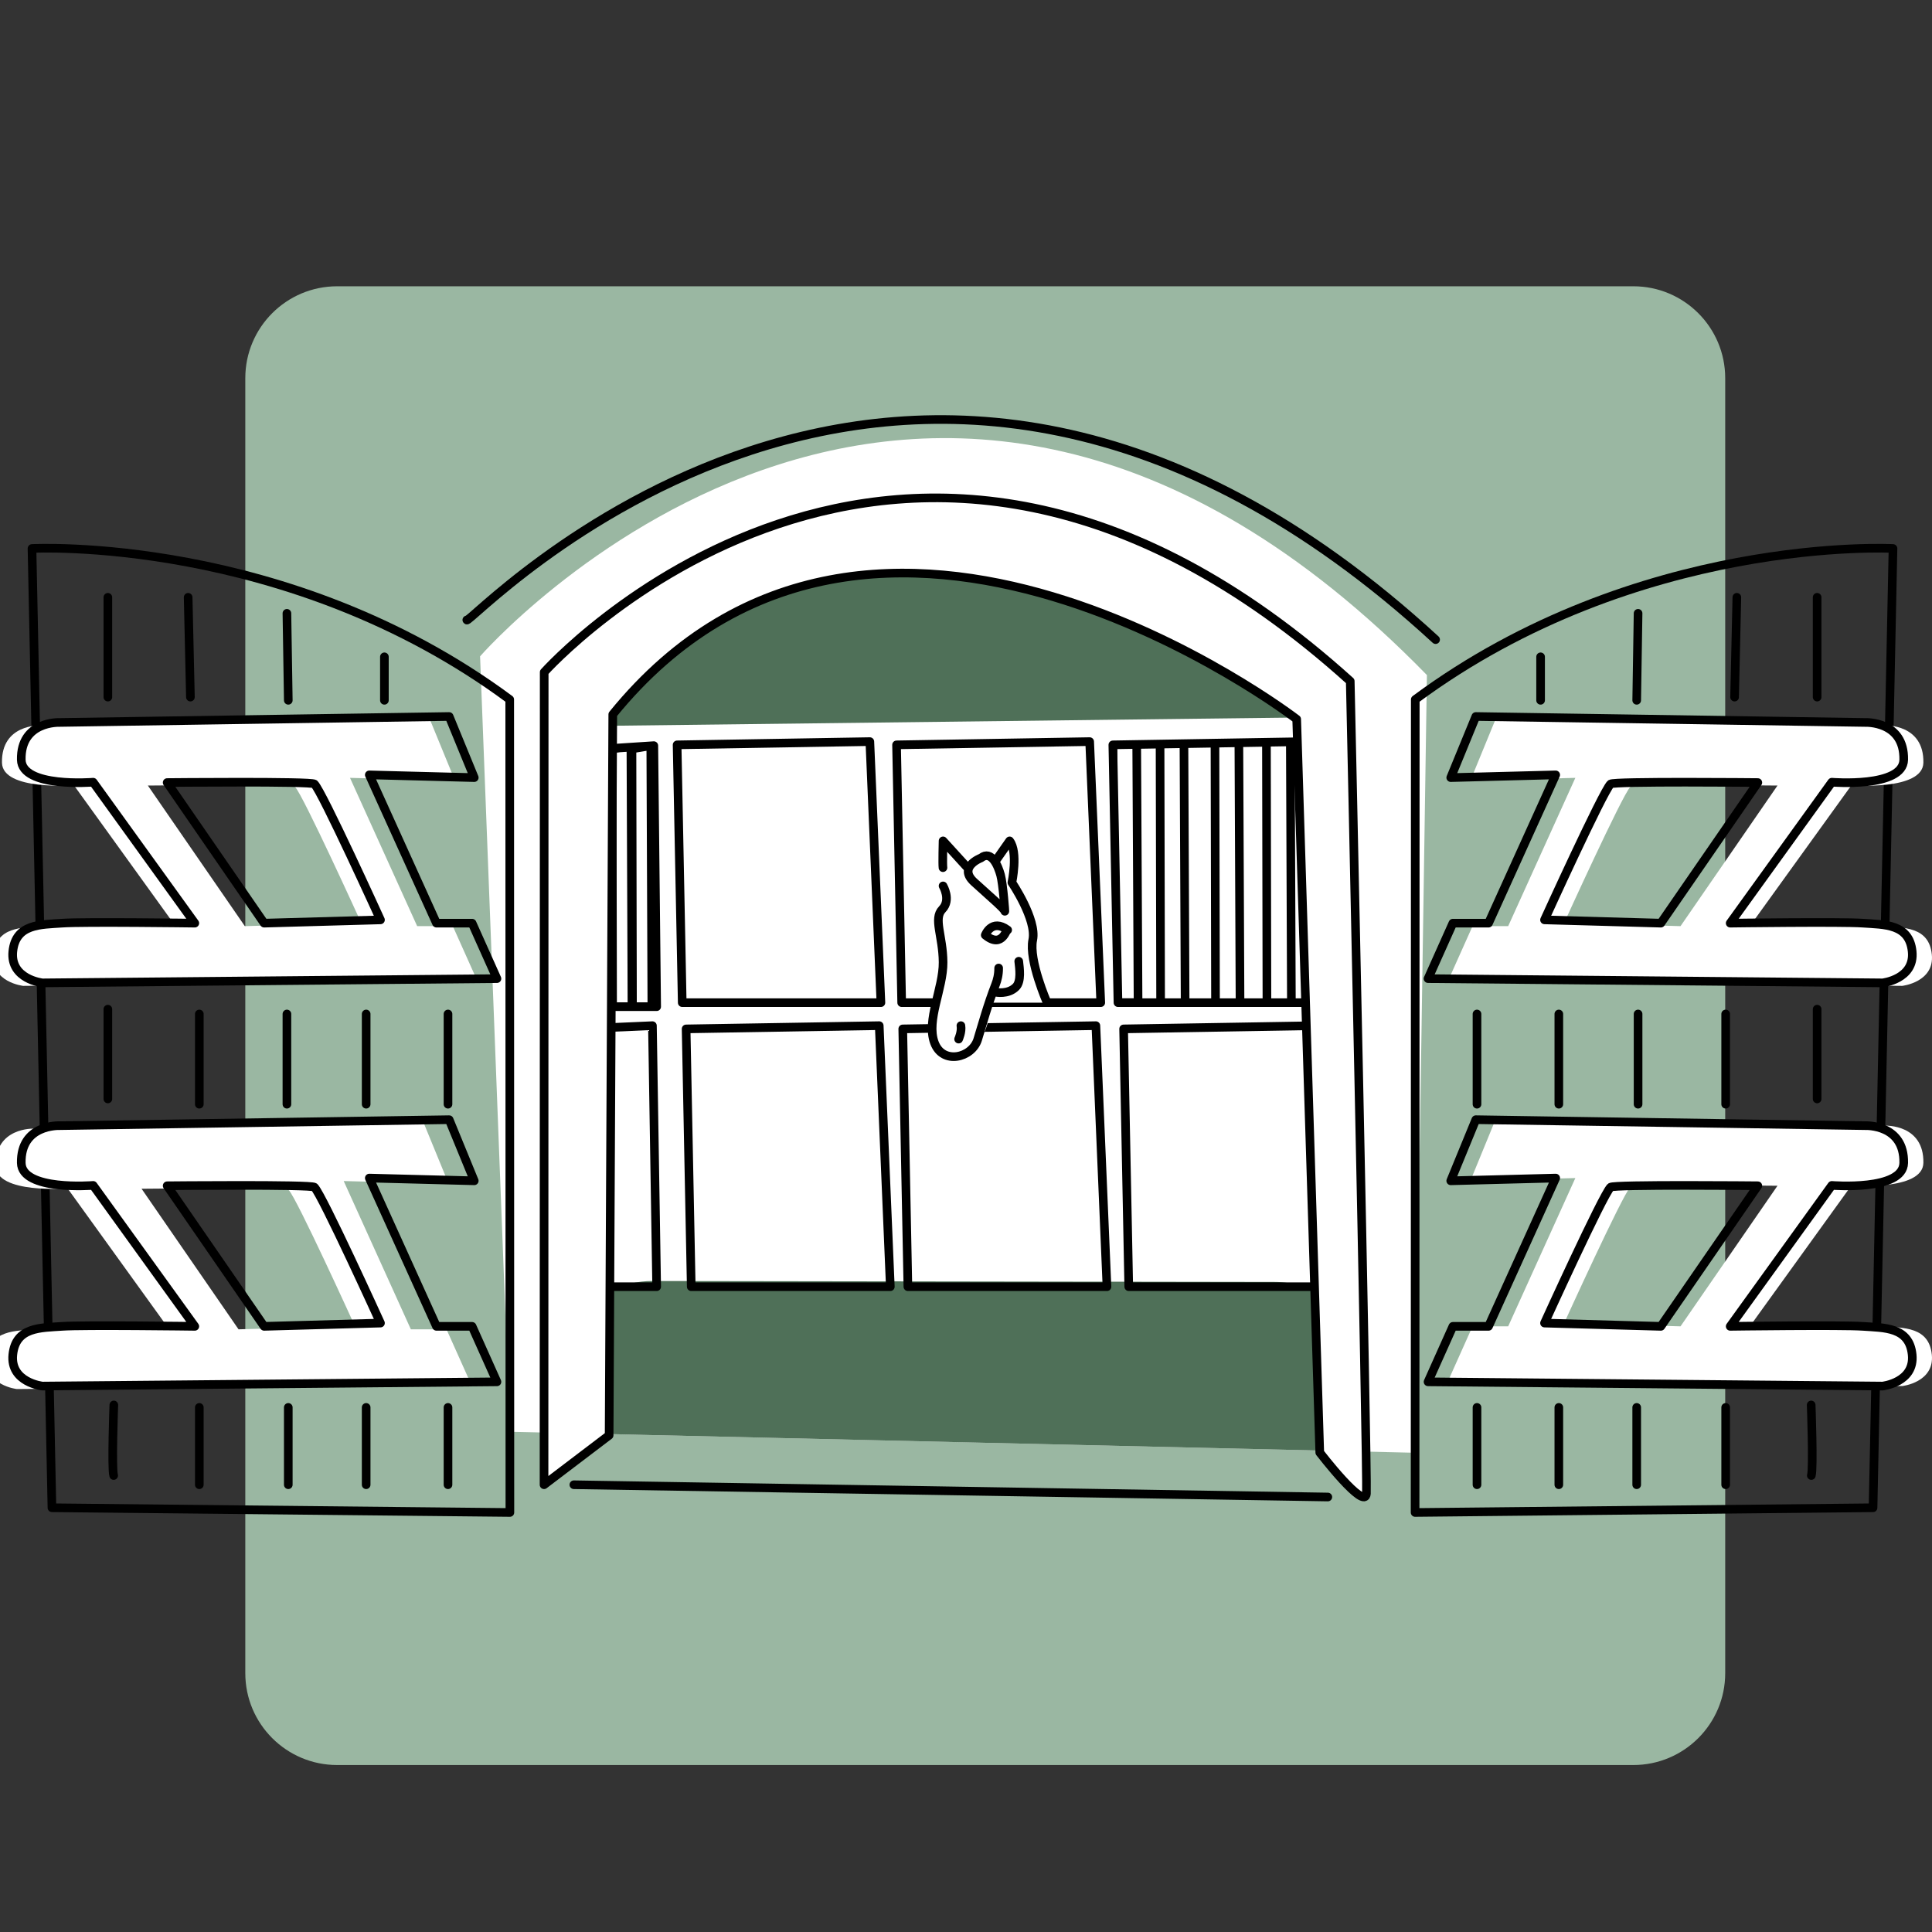 <?xml version="1.0" encoding="UTF-8" standalone="no"?>
<!DOCTYPE svg PUBLIC "-//W3C//DTD SVG 1.1//EN" "http://www.w3.org/Graphics/SVG/1.1/DTD/svg11.dtd">
<svg xmlns="http://www.w3.org/2000/svg" xmlns:xlink="http://www.w3.org/1999/xlink" xmlns:serif="http://www.serif.com/" xmlns:svg="http://www.w3.org/2000/svg" width="100" height="100" viewBox="0 0 2000 2000" version="1.1" xml:space="preserve" style="fill-rule:evenodd;clip-rule:evenodd;stroke-linecap:round;stroke-linejoin:round;stroke-miterlimit:1.5;">
    <rect x="0" y="0" width="2000" height="2000" fill="#333333" stroke="none"/>
    <rect id="ArtBoard2" x="0" y="0" width="2000" height="2000" style="fill:none;"/>
    <clipPath id="_clip1">
        <rect id="ArtBoard21" serif:id="ArtBoard2" x="0" y="0" width="2000" height="2000"/>
    </clipPath>
    <g clip-path="url(#_clip1)">
        <path d="M1785.93,391.481c0,-52.536 -42.588,-95.125 -95.125,-95.125l-1341.75,0c-52.536,0 -95.125,42.589 -95.125,95.125l0,1340.55c0,52.536 42.589,95.125 95.125,95.125l1341.75,0c52.537,0 95.125,-42.589 95.125,-95.125l0,-1340.55Z" style="fill:rgb(154,183,162);"/>
        <path d="M496.969,679.432c0,0 453.08,-520.975 980.169,19.4l-12.232,805.065l-937.067,-21.724l-30.87,-802.741Z" style="fill:white;"/>
        <clipPath id="_clip2">
            <path d="M496.969,679.432c0,0 453.08,-520.975 980.169,19.4l-12.232,805.065l-937.067,-21.724l-30.87,-802.741Z"/>
        </clipPath>
        <g clip-path="url(#_clip2)">
            <path d="M1382.16,1493.32c29.522,-26.211 39.786,-67.932 25.795,-104.847c-13.992,-36.916 -49.33,-61.353 -88.808,-61.412c-202.009,-0.303 -479.007,-0.719 -643.728,-0.966c-31.462,-0.048 -60.911,15.464 -78.668,41.435c-17.757,25.972 -21.524,59.043 -10.063,88.343c6.178,15.793 12.231,31.267 17.7,45.249c13.924,35.594 47.798,59.398 86.005,60.436c135.375,3.679 450.42,12.24 559.04,15.191c24.161,0.657 47.666,-7.909 65.74,-23.955c17.23,-15.298 40.936,-36.345 66.987,-59.474Z" style="fill:rgb(79,112,88);"/>
            <path d="M1255.52,656.363c-12.884,-14.544 -29.914,-24.794 -48.797,-29.37c-71.822,-17.407 -252.16,-61.113 -252.16,-61.113c0,0 -155.709,28.075 -242.735,43.765c-35.099,6.328 -63.71,31.759 -74.111,65.874c-10.952,35.922 -23.175,76.012 -23.175,76.012l766.793,-9.243l-72.037,-25.221c0,0 -31.987,-36.107 -53.778,-60.704Z" style="fill:rgb(79,112,88);"/>
        </g>
        <g>
            <path d="M206.33,1456.94l0,80.054" style="fill:none;stroke:black;stroke-width:8.94px;"/>
            <path d="M206.33,1049.67l0,93.411" style="fill:none;stroke:black;stroke-width:8.94px;"/>
            <path d="M527.664,724.114l0.175,841.606l-474.065,-4.896l-20.65,-993.042c0,0 264.402,-14.182 494.54,156.332Z" style="fill:none;stroke:black;stroke-width:8.94px;"/>
            <path d="M76.479,812.834l105.217,145.909c0,0 -115.28,-1.565 -137.362,0c-22.082,1.565 -48.093,0.492 -51.022,29.289c-2.928,28.796 30.668,32.54 30.668,32.54l470.493,-4.396l-25.722,-57.433l-36.894,0l-69.527,-153.5l108.653,2.832l-25.958,-63.266l-403.512,6.18c0,0 -40.229,-1.602 -39.465,38.568c0.559,29.351 74.431,23.277 74.431,23.277Zm297.426,142.513c0,0 -60.251,-132.5 -68.401,-140.65c-2.972,-2.972 -152.424,-1.498 -152.424,-1.498l100.386,145.544l120.439,-3.396Z" style="fill:white;"/>
            <path d="M69.946,1230.21l105.217,145.909c0,0 -115.28,-1.565 -137.362,0c-22.082,1.565 -48.093,0.492 -51.022,29.289c-2.928,28.797 30.668,32.54 30.668,32.54l470.493,-4.395l-25.723,-57.434l-36.893,0l-69.527,-153.499l108.653,2.831l-25.958,-63.266l-403.512,6.18c0,0 -40.229,-1.602 -39.465,38.568c0.558,29.351 74.431,23.277 74.431,23.277Zm297.426,142.514c0,0 -60.251,-132.501 -68.401,-140.651c-2.972,-2.972 -152.424,-1.498 -152.424,-1.498l100.386,145.544l120.439,-3.395Z" style="fill:white;"/>
            <path d="M96.447,1227.12l105.218,145.909c0,0 -115.281,-1.565 -137.363,0c-22.082,1.565 -48.092,0.492 -51.021,29.289c-2.929,28.797 30.668,32.54 30.668,32.54l470.493,-4.395l-25.723,-57.434l-36.893,0l-69.528,-153.499l108.654,2.831l-25.958,-63.266l-403.512,6.18c0,0 -40.229,-1.602 -39.465,38.568c0.558,29.351 74.43,23.277 74.43,23.277Zm297.426,142.514c0,0 -60.25,-132.501 -68.4,-140.651c-2.972,-2.972 -152.425,-1.497 -152.425,-1.497l100.386,145.543l120.439,-3.395Z" style="fill:none;stroke:black;stroke-width:8.94px;"/>
            <path d="M111.657,618.331l0,103.313" style="fill:none;stroke:black;stroke-width:8.94px;"/>
            <path d="M111.657,1044.69l0,92.927" style="fill:none;stroke:black;stroke-width:8.94px;"/>
            <path d="M117.829,1454.42c0,0 -2.413,65.773 -0.157,73.042" style="fill:none;stroke:black;stroke-width:8.94px;"/>
            <path d="M194.768,618.331l2.346,103.313" style="fill:none;stroke:black;stroke-width:8.94px;"/>
            <path d="M297.011,634.914l1.421,90.051" style="fill:none;stroke:black;stroke-width:8.94px;"/>
            <path d="M297.011,1049.67l0,93.411" style="fill:none;stroke:black;stroke-width:8.94px;"/>
            <path d="M379.044,1049.67l0,93.411" style="fill:none;stroke:black;stroke-width:8.94px;"/>
            <path d="M463.767,1049.67l0,93.411" style="fill:none;stroke:black;stroke-width:8.94px;"/>
            <path d="M298.432,1456.94l0,80.054" style="fill:none;stroke:black;stroke-width:8.94px;"/>
            <path d="M379.044,1456.94l0,80.054" style="fill:none;stroke:black;stroke-width:8.94px;"/>
            <path d="M463.767,1456.94l0,80.054" style="fill:none;stroke:black;stroke-width:8.94px;"/>
            <path d="M397.927,679.939l0,45.026" style="fill:none;stroke:black;stroke-width:8.94px;"/>
            <path d="M96.447,809.736l105.218,145.909c0,0 -115.281,-1.565 -137.363,0c-22.082,1.565 -48.092,0.492 -51.021,29.289c-2.929,28.796 30.668,32.54 30.668,32.54l470.493,-4.396l-25.723,-57.433l-36.893,0l-69.528,-153.5l108.654,2.832l-25.958,-63.266l-403.512,6.18c0,0 -40.229,-1.602 -39.465,38.568c0.558,29.351 74.43,23.277 74.43,23.277Zm297.426,142.513c0,0 -60.25,-132.5 -68.4,-140.65c-2.972,-2.972 -152.425,-1.498 -152.425,-1.498l100.386,145.544l120.439,-3.396Z" style="fill:none;stroke:black;stroke-width:8.94px;"/>
        </g>
        <path d="M700.942,771.07l199.523,-3.355l11.46,270.228l-205.68,0l-5.303,-266.873Z" style="fill:none;stroke:black;stroke-width:8.94px;"/>
        <path d="M625.599,775.245l51.235,-3.355l2.943,270.228l-52.816,0l-1.362,-266.873Z" style="fill:none;"/>
        <clipPath id="_clip3">
            <path d="M625.599,775.245l51.235,-3.355l2.943,270.228l-52.816,0l-1.362,-266.873Z"/>
        </clipPath>
        <g clip-path="url(#_clip3)">
            <path d="M654.223,775.245l19.471,-3.355l1.119,270.228l-20.073,0l-0.517,-266.873Z" style="fill:none;stroke:black;stroke-width:8.94px;"/>
            <path d="M633.633,775.245l19.471,-3.355l1.119,270.228l-20.073,0l-0.517,-266.873Z" style="fill:none;stroke:black;stroke-width:8.94px;"/>
        </g>
        <path d="M625.599,775.245l51.235,-3.355l2.943,270.228l-52.816,0l-1.362,-266.873Z" style="fill:none;stroke:black;stroke-width:8.94px;"/>
        <path d="M928.107,771.07l199.917,-3.355l11.483,270.228l-206.087,0l-5.313,-266.873Z" style="fill:none;stroke:black;stroke-width:8.94px;"/>
        <path d="M1152.01,771.07l199.918,-3.355l11.482,270.228l-206.087,0l-5.313,-266.873Z" style="fill:none;"/>
        <clipPath id="_clip4">
            <path d="M1152.01,771.07l199.918,-3.355l11.482,270.228l-206.087,0l-5.313,-266.873Z"/>
        </clipPath>
        <g clip-path="url(#_clip4)">
            <path d="M1152.01,771.07l24.691,-3.355l1.418,270.228l-25.453,0l-0.656,-266.873Z" style="fill:none;stroke:black;stroke-width:8.94px;"/>
            <path d="M1200.88,762.997l24.69,-3.875l1.418,312.228l-25.452,0l-0.656,-308.353Z" style="fill:none;stroke:black;stroke-width:8.94px;"/>
            <path d="M1257.71,755.366l24.691,-3.972l1.418,319.956l-25.453,0l-0.656,-315.984Z" style="fill:none;stroke:black;stroke-width:8.94px;"/>
            <path d="M1310.99,755.749l24.691,-4.355l1.418,350.826l-25.452,0l-0.657,-346.471Z" style="fill:none;stroke:black;stroke-width:8.94px;"/>
        </g>
        <path d="M1152.01,771.07l199.918,-3.355l11.482,270.228l-206.087,0l-5.313,-266.873Z" style="fill:none;stroke:black;stroke-width:8.94px;"/>
        <path d="M599.022,1065.11l76.368,-3.354l4.387,270.228l-78.725,0l-2.03,-266.874Z" style="fill:none;stroke:black;stroke-width:8.94px;"/>
        <path d="M1163.17,1065.11l199.918,-3.354l11.482,270.228l-206.087,0l-5.313,-266.874Z" style="fill:none;stroke:black;stroke-width:8.94px;"/>
        <path d="M934.527,1065.11l199.918,-3.354l11.483,270.228l-206.088,0l-5.313,-266.874Z" style="fill:none;stroke:black;stroke-width:8.94px;"/>
        <path d="M975.575,918.621c0,0 10.364,7.487 -2.877,26.177c0,0 -3.636,9.972 3.247,42.762c0,0 1.47,29.041 -11.005,65.052c0,0 -7.597,54.382 27.413,41.24c35.009,-13.142 32.81,-55.909 32.81,-55.909l58.791,0c0,0 -21.675,-50.115 -15.579,-64.862c6.097,-14.746 -14.104,-47.194 -18.449,-55.997c-4.346,-8.803 5.655,-36.543 -6.798,-46.596l-12.503,20.098c0,0 -14.137,-14.797 -28.39,7.613l-26.29,-27.711c0,0 -7.071,33.261 -0.37,48.133Z" style="fill:white;"/>
        <path d="M1370.72,-630.092l668.945,2447.32" style="fill:none;"/>
        <path d="M710.26,1065.11l199.918,-3.354l11.482,270.228l-206.087,0l-5.313,-266.874Z" style="fill:none;stroke:black;stroke-width:8.94px;"/>
        <path d="M1019.93,968.002c0,0 6.58,-17.543 23.199,-5.288c-0.798,-3.488 -4.784,20.445 -23.199,5.288Z" style="fill:none;stroke:black;stroke-width:8.94px;"/>
        <path d="M1030.62,1027.13c0,0 12.889,2.787 21.106,-5.494c5.66,-5.703 3.745,-18.994 2.871,-26.554" style="fill:none;stroke:black;stroke-width:8.94px;"/>
        <path d="M992.353,1075.68c0,0 3.456,-7.522 2.374,-13.925" style="fill:none;stroke:black;stroke-width:8.94px;"/>
        <path d="M1015.47,888.172c0,0 -24.279,9.248 -7.08,24.942c17.198,15.694 31.378,27.653 31.786,30.104c0.408,2.45 -1.871,-28.284 -4.349,-37.362c-2.479,-9.078 -9.376,-26.29 -20.357,-17.684Z" style="fill:none;stroke:black;stroke-width:8.94px;"/>
        <path d="M976.255,917.084c0,0 8.566,14.52 -0.834,24.18c-9.4,9.661 0.616,27.464 0.86,54.788c0.245,27.323 -17.611,59.926 -8.985,83.291c8.626,23.366 38.964,15.713 44.806,-3.222c4.851,-15.724 10.302,-35.98 18.523,-57.022c1.679,-4.298 3.228,-9.932 3.181,-17.013" style="fill:none;stroke:black;stroke-width:8.94px;"/>
        <path d="M1352.25,736.647l22.316,-15.692" style="fill:none;stroke:black;stroke-width:8.94px;"/>
        <path d="M578.089,702.141l41.866,26.66" style="fill:none;stroke:black;stroke-width:8.94px;"/>
        <path d="M594.058,1537l780.509,12.701" style="fill:none;stroke:black;stroke-width:8.94px;"/>
        <path d="M483.246,641.754c-1.5,11.108 452.322,-485.864 1002.89,20.385" style="fill:none;stroke:black;stroke-width:8.94px;"/>
        <g>
            <path d="M1786.41,1456.94l0,80.054" style="fill:none;stroke:black;stroke-width:8.94px;"/>
            <path d="M1786.41,1049.67l0,93.411" style="fill:none;stroke:black;stroke-width:8.94px;"/>
            <path d="M1465.08,724.114l-0.175,841.606l474.065,-4.896l20.65,-993.042c0,0 -264.402,-14.182 -494.54,156.332Z" style="fill:none;stroke:black;stroke-width:8.94px;"/>
            <path d="M1916.65,812.834l-105.218,145.909c0,0 115.281,-1.565 137.363,0c22.082,1.565 48.092,0.492 51.021,29.289c2.929,28.796 -30.668,32.54 -30.668,32.54l-470.493,-4.396l25.723,-57.433l36.893,0l69.528,-153.5l-108.654,2.832l25.958,-63.266l403.512,6.18c0,0 40.229,-1.602 39.465,38.568c-0.558,29.351 -74.43,23.277 -74.43,23.277Zm-297.426,142.513c0,0 60.25,-132.5 68.4,-140.65c2.972,-2.972 152.425,-1.498 152.425,-1.498l-100.386,145.544l-120.439,-3.396Z" style="fill:white;"/>
            <path d="M1916.65,1227.12l-105.218,145.909c0,0 115.281,-1.565 137.363,0c22.082,1.565 48.092,0.492 51.021,29.289c2.929,28.797 -30.668,32.54 -30.668,32.54l-470.493,-4.395l25.723,-57.434l36.893,0l69.528,-153.499l-108.654,2.831l25.958,-63.266l403.512,6.18c0,0 40.229,-1.602 39.465,38.568c-0.558,29.351 -74.43,23.277 -74.43,23.277Zm-297.426,142.514c0,0 60.25,-132.501 68.4,-140.651c2.972,-2.972 152.425,-1.497 152.425,-1.497l-100.386,145.543l-120.439,-3.395Z" style="fill:white;"/>
            <path d="M1896.3,809.736l-105.218,145.909c0,0 115.281,-1.565 137.363,0c22.082,1.565 48.092,0.492 51.021,29.289c2.929,28.796 -30.668,32.54 -30.668,32.54l-470.493,-4.396l25.723,-57.433l36.893,0l69.528,-153.5l-108.654,2.832l25.958,-63.266l403.512,6.18c0,0 40.229,-1.602 39.465,38.568c-0.558,29.351 -74.43,23.277 -74.43,23.277Zm-297.426,142.513c0,0 60.25,-132.5 68.4,-140.65c2.972,-2.972 152.425,-1.498 152.425,-1.498l-100.386,145.544l-120.439,-3.396Z" style="fill:none;stroke:black;stroke-width:8.94px;"/>
            <path d="M1896.3,1227.12l-105.218,145.909c0,0 115.281,-1.565 137.363,0c22.082,1.565 48.092,0.492 51.021,29.289c2.929,28.797 -30.668,32.54 -30.668,32.54l-470.493,-4.395l25.723,-57.434l36.893,0l69.528,-153.499l-108.654,2.831l25.958,-63.266l403.512,6.18c0,0 40.229,-1.602 39.465,38.568c-0.558,29.351 -74.43,23.277 -74.43,23.277Zm-297.426,142.514c0,0 60.25,-132.501 68.4,-140.651c2.972,-2.972 152.425,-1.497 152.425,-1.497l-100.386,145.543l-120.439,-3.395Z" style="fill:none;stroke:black;stroke-width:8.94px;"/>
            <path d="M1881.09,618.331l0,103.313" style="fill:none;stroke:black;stroke-width:8.94px;"/>
            <path d="M1881.09,1044.69l0,92.927" style="fill:none;stroke:black;stroke-width:8.94px;"/>
            <path d="M1874.92,1454.42c0,0 2.413,65.773 0.157,73.042" style="fill:none;stroke:black;stroke-width:8.94px;"/>
            <path d="M1797.98,618.331l-2.346,103.313" style="fill:none;stroke:black;stroke-width:8.94px;"/>
            <path d="M1695.73,634.914l-1.421,90.051" style="fill:none;stroke:black;stroke-width:8.94px;"/>
            <path d="M1695.73,1049.67l0,93.411" style="fill:none;stroke:black;stroke-width:8.94px;"/>
            <path d="M1613.7,1049.67l0,93.411" style="fill:none;stroke:black;stroke-width:8.94px;"/>
            <path d="M1528.98,1049.67l0,93.411" style="fill:none;stroke:black;stroke-width:8.94px;"/>
            <path d="M1694.31,1456.94l0,80.054" style="fill:none;stroke:black;stroke-width:8.94px;"/>
            <path d="M1613.7,1456.94l0,80.054" style="fill:none;stroke:black;stroke-width:8.94px;"/>
            <path d="M1528.98,1456.94l0,80.054" style="fill:none;stroke:black;stroke-width:8.94px;"/>
            <path d="M1594.82,679.939l0,45.026" style="fill:none;stroke:black;stroke-width:8.94px;"/>
        </g>
        <g id="Ebene2">
        </g>
        <path d="M563.351,695.842c0,0 367.633,-412.118 834.413,9.277c0,0 18.054,822.403 16.759,841.043c-1.296,18.64 -48.296,-42.485 -48.296,-42.485l-23.896,-759.184c0,0 -438.147,-337.005 -707.991,-4.944l-3.763,746.255l-67.383,51.193l0.157,-841.155Z" style="fill:white;stroke:black;stroke-width:8.94px;"/>
        <path d="M1083.95,1037.94c0,0 -19.17,-43.8 -14.842,-64.957c4.328,-21.157 -21.601,-59.357 -21.601,-59.357c0,0 6.681,-31.455 -2.351,-43.141l-14.535,20.737" style="fill:none;stroke:black;stroke-width:8.94px;"/>
        <path d="M1000.38,896.97l-24.126,-26.482c0,0 -0.637,23.985 -0.095,27.711" style="fill:none;stroke:black;stroke-width:8.94px;"/>
    </g>
</svg>
